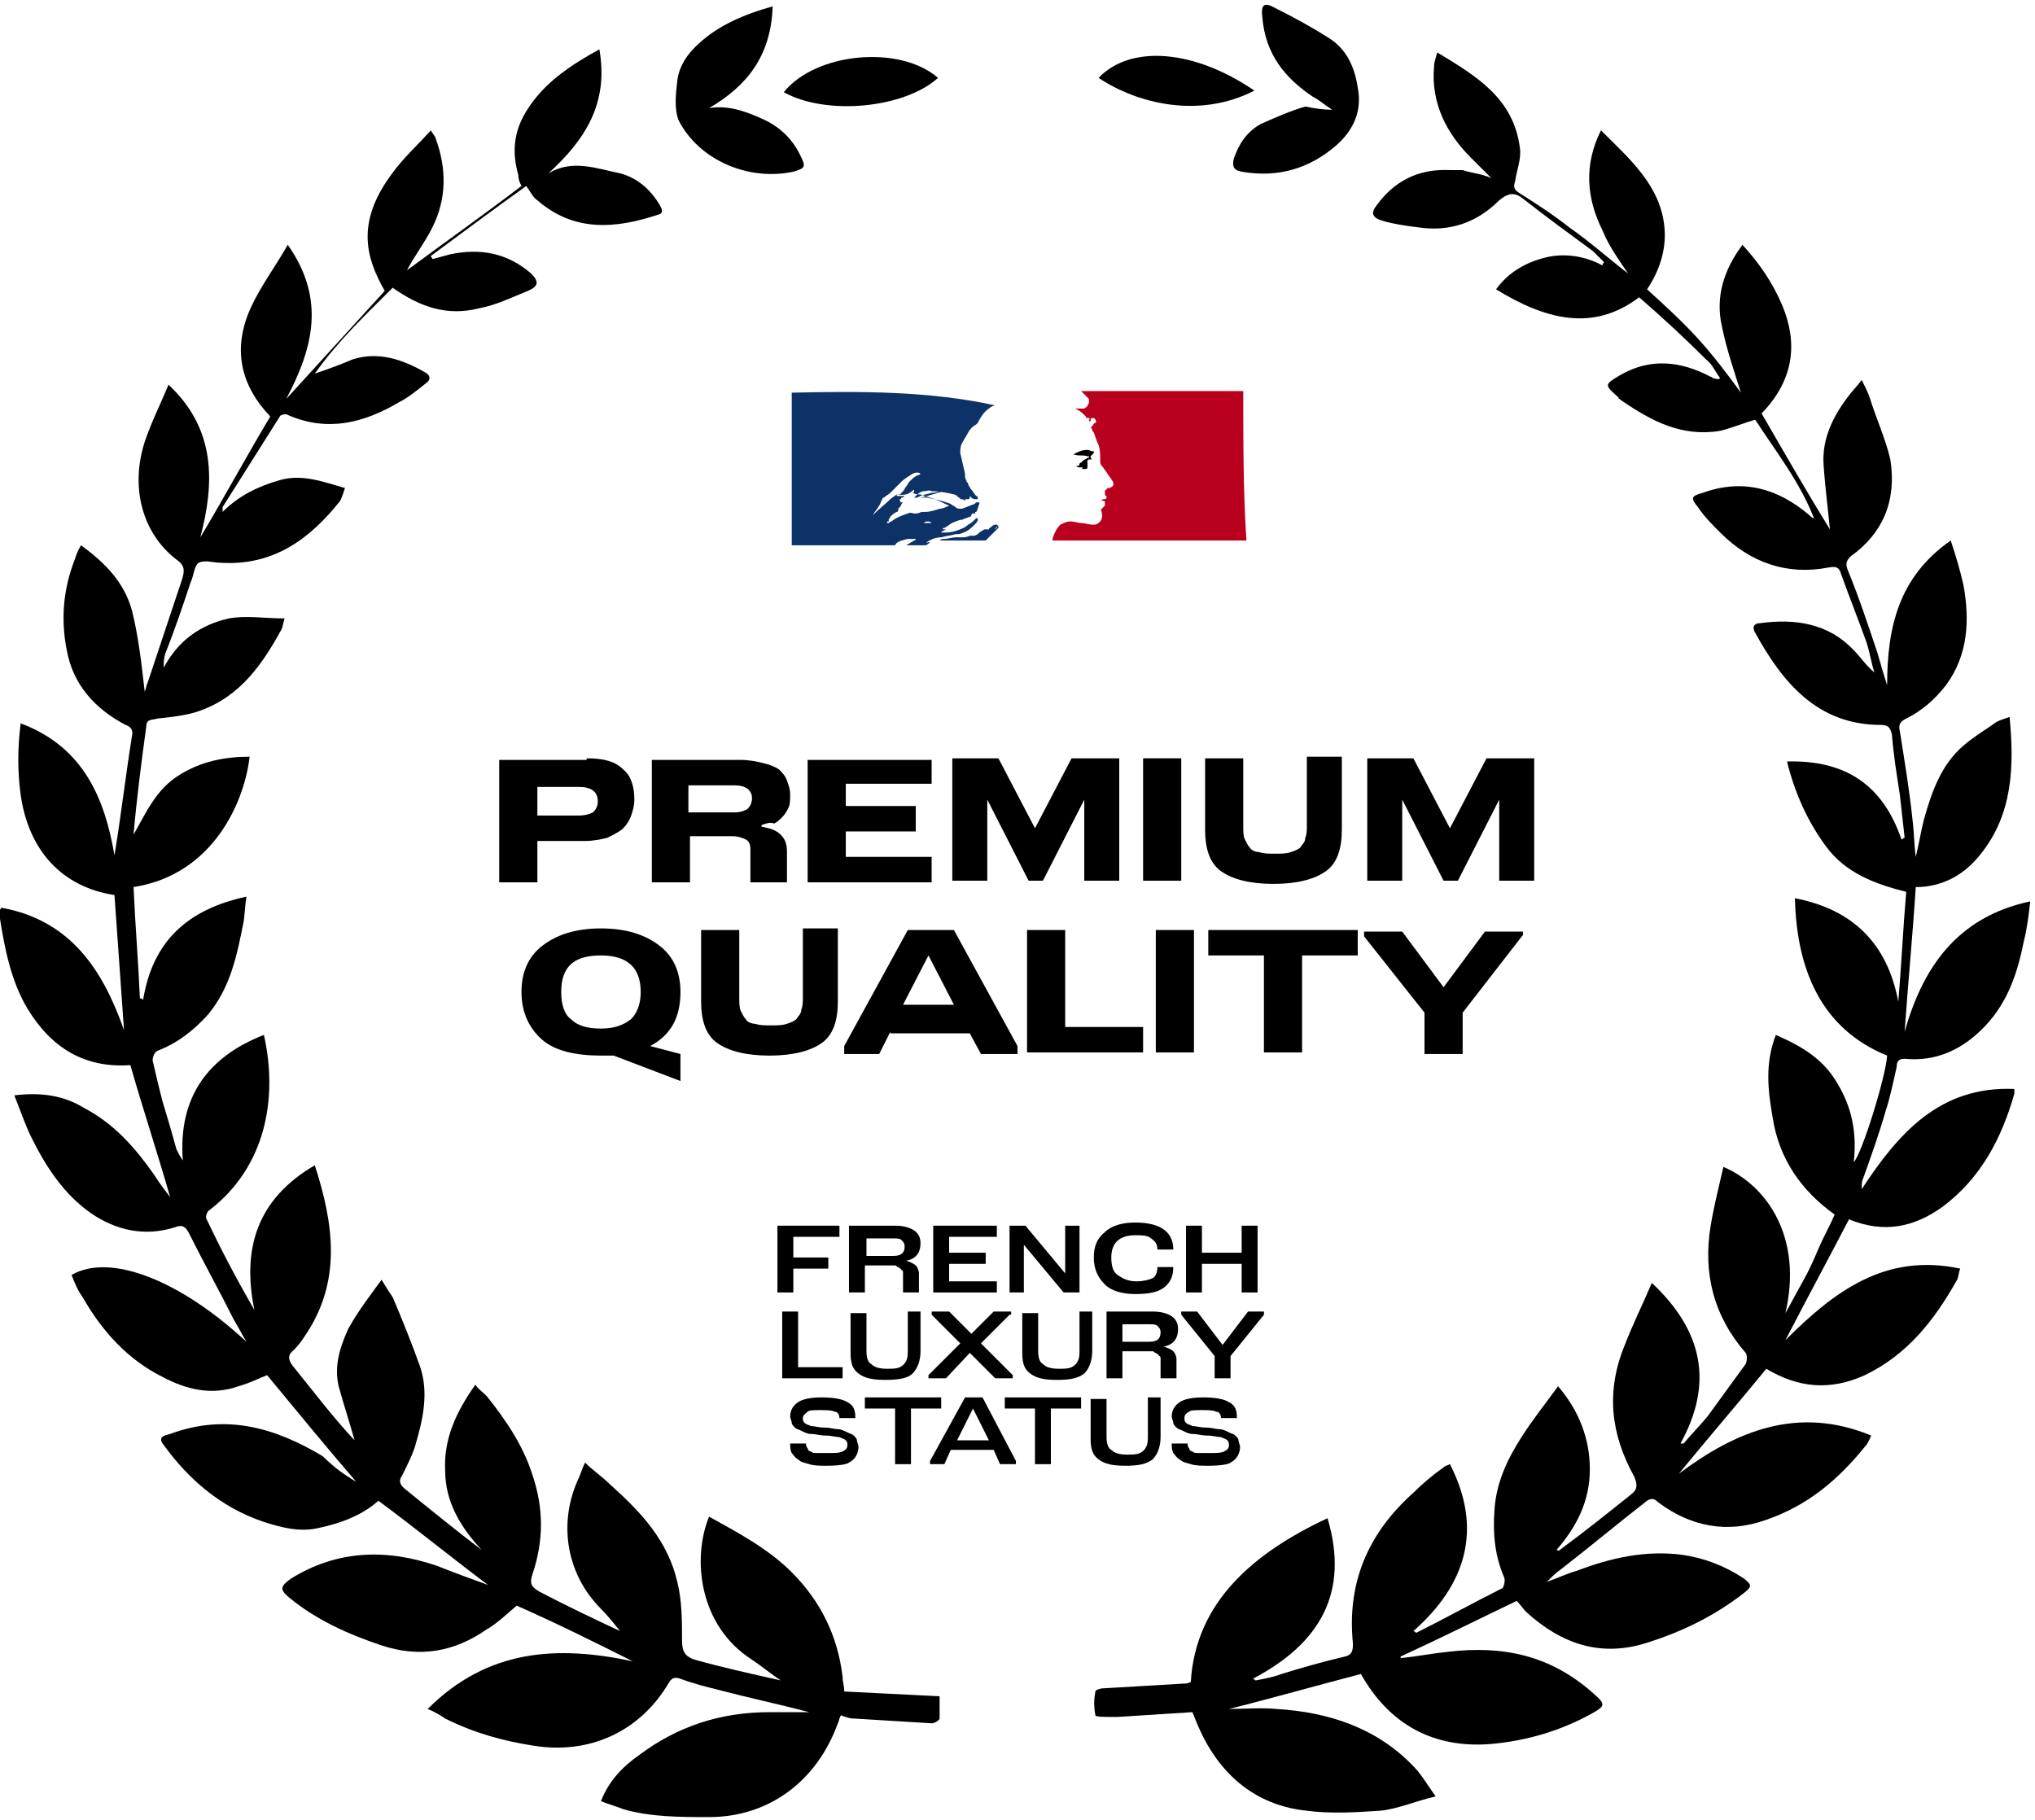 <svg xml:space="preserve" style="enable-background:new 0 0 128 114.5;" viewBox="0 0 128 114.5" y="0px" x="0px" xmlns:xlink="http://www.w3.org/1999/xlink" xmlns="http://www.w3.org/2000/svg" id="Calque_1" version="1.1">
<style type="text/css">
	.st0{fill:#0D3268;}
	.st1{fill:#BA001F;}
	.st2{fill:#003188;}
</style>
<g>
	<g>
		<path d="M22.4,93.2c-1.9-2.2-3.7-4.4-5.6-6.7c-0.5,0.2-1.1,0.5-1.8,0.7c-1.7,0.6-3.3,0.2-4.8-0.6c-2.2-1.1-3.8-2.9-5-5
			c-0.3-0.4-0.5-0.9-0.7-1.4c2.4-1.4,6.8,0.3,11,4.2c-0.3-0.5-0.5-0.9-0.8-1.4c-0.9-1.8-1.9-3.6-2.8-5.4c-0.2-0.4-0.4-0.6-0.9-0.4
			c-1.9,0.6-3.7,0.2-5.3-0.9c-1.7-1.2-2.8-2.9-3.7-4.7c-0.4-0.8-0.7-1.7-1.1-2.7c1.7-0.2,3.1,0,4.4,0.8c1.9,1,3.2,2.5,4.4,4.2
			c0.3,0.5,0.7,1,1,1.4c-0.8-2.8-1.7-5.5-2.5-8.3c-2.9,0.2-5-1.1-6.5-3.6c-1-1.7-1.4-3.7-1.7-5.6c0-0.1,0-0.3,0-0.5
			c0-0.1,0-0.1,0.1-0.2c4.4,0.8,6.4,4,7.7,7.7c-0.2-2.8-0.4-5.7-0.6-8.5c-3.3-0.5-5.4-2.8-5.9-6.3c-0.2-1.5-0.2-2.9,0-4.5
			c4,1.5,5.3,4.8,5.9,8.3c0.4-2.4,0.7-5,1.1-7.5c0.1-0.4-0.1-0.6-0.4-0.7c-1.9-1-3.3-2.5-3.7-4.7C3.8,38.9,4,37,4.7,35.2
			c0.1-0.3,0.2-0.6,0.4-0.9c1.5,1.1,2.7,2.3,3.2,4.1c0.4,1.6,0.6,3.3,0.8,5.1c0.1-0.2,0.1-0.4,0.2-0.6c0.7-2.1,1.4-4.2,2.1-6.3
			c0.2-0.6,0.3-1-0.3-1.4c-2.2-1.7-2.9-4.6-2-7.4c0.4-1.2,1-2.4,1.5-3.6c3,2.8,2.9,6.2,2,9.6c1.5-2.5,2.9-5.1,4.4-7.6
			c-1.9-2-2.4-4.3-1.2-6.9c0.6-1.3,1.5-2.5,2.3-3.9c2.4,3.4,1.6,6.5-0.1,9.7c2.1-2.3,4.1-4.5,6.2-6.8C23,16.2,22.4,14,24.6,11
			c0.7-1,1.6-1.8,2.5-2.8c0.1,0.2,0.3,0.4,0.3,0.5c0.7,1.9,0.7,3.8-0.2,5.6c-0.5,1-1.2,1.9-1.6,2.7c2.3-1.7,4.7-3.4,7.2-5.3
			c-0.1-0.2-0.2-0.4-0.2-0.7c-0.4-1.4-0.3-2.7,0.5-4c1.1-1.8,2.8-2.9,4.6-3.9c0.6,3.4-0.9,5.7-3.2,7.8c1.5-0.9,3-0.3,4.5,0
			c1.1,0.3,1.9,1,2.5,2c0.1,0.2,0.3,0.5-0.1,0.6c-2.7,0.9-5.3,1.1-7.6-0.9c-0.3-0.2-0.4-0.5-0.7-0.9c-2.1,1.5-4.1,3-6,4.4
			c0,0.1,0.1,0.1,0.1,0.2c0.4-0.1,0.7-0.2,1.1-0.3c1.9-0.4,3.6-0.1,5.1,1.2c0.5,0.5,0.5,0.8-0.2,1.1c-1,0.4-2,0.9-3.1,1.1
			c-2,0.5-3.7-0.1-5.4-1.3c-1.7,1.7-3.4,3.3-4.9,5.4c0.9-0.3,1.7-0.6,2.4-0.9c1.6-0.5,3.1,0,4.5,0.8c0.4,0.2,0.4,0.5,0.1,0.7
			c-0.5,0.4-1.1,0.9-1.7,1.2c-2.2,1.3-4.5,1.9-7,0.8c-0.1-0.1-0.5,0-0.5,0.1c-1.2,1.9-2.4,3.8-3.6,5.7c0,0,0,0.1,0,0.3
			c1-1,2.2-1.6,3.6-2c1.4-0.4,2.7,0.1,4.1,0.5c-0.1,0.3-0.2,0.6-0.3,0.8c-1.9,2.4-4.2,4.1-7.5,3.9c-0.5,0-1-0.2-1.4,0
			c-0.3,0.2-0.3,0.8-0.5,1.2c-0.5,1.5-1,3-1.6,4.5c-0.1,0.3-0.1,0.5-0.1,0.9c0.9-1.7,2.3-2.7,4.1-3.1c1.1-0.2,2.2,0,3.5,0
			c-0.1,0.3-0.1,0.5-0.2,0.7c-1.2,2.2-2.6,4.2-5.1,5.1c-0.8,0.3-1.8,0.4-2.7,0.5c-0.3,0.1-0.7,0-0.7,0.5c-0.3,2.2-0.6,4.5-0.8,6.8
			c0.8-1.4,1.4-2.8,2.8-3.7c1.4-0.9,2.9-1.2,4.5-1.2c-0.3,2.7-2.2,7.4-7.3,8.2c0.1,2.3,0.3,4.7,0.4,7c0.1,0,0.1,0,0.2,0.1
			c0.6-3.7,2.8-5.7,6.5-6.5c-0.1,0.6-0.1,1.2-0.2,1.7c-0.4,2-0.8,4-2.2,5.7c-0.9,1-1.9,1.8-3.2,2.3c-0.2,0.1-0.3,0.4-0.3,0.6
			c0.2,0.9,0.4,1.7,0.6,2.5c0.3,1,0.6,2,0.9,3.1c0.1,0.2,0.2,0.4,0.4,0.7c-0.3-3.9,1.5-6.5,5.1-7.9c0.9,4,0.1,8.3-3.4,11
			c-0.2,0.1-0.3,0.5-0.2,0.6c0.9,1.9,1.9,3.8,3,5.7c-0.8-3.9,0.2-7,3.8-9.1c1.2,3.7,1.7,7.3-0.6,10.7c-0.2,0.3-0.4,0.6-0.7,0.9
			c-0.4,0.3-0.4,0.6-0.1,1c1.3,1.6,2.5,3.2,3.9,4.7c-0.3-1.1-0.7-2.3-1-3.4c-0.3-1.3,0.1-2.5,0.6-3.6c0.6-1.1,1.3-2,2.1-3.1
			c0.3,0.5,0.5,0.8,0.7,1.1c0.6,1.4,1.2,2.9,1.7,4.3c0.6,1.7,0.2,3.4-0.3,5.1c-0.2,0.6-0.5,1.2-0.8,1.8c-0.2,0.3-0.2,0.5,0.1,0.8
			c1.6,1.3,3.2,2.6,4.9,3.9C29,96.1,28,94.5,28,92.5c-0.1-2,0.7-3.7,1.9-5.4c0.2,0.3,0.5,0.5,0.7,0.7c1.2,1.5,2.3,3.1,2.9,5
			c0.7,2.1,0.7,4.1,0,6.2c-0.2,0.6-0.1,0.8,0.4,1.1c1.7,0.9,3.4,1.7,5.1,2.5c-0.4-0.5-0.8-1-1.2-1.4c-2.1-2.1-2.7-5.2-1.5-8
			c0.2-0.4,0.3-0.8,0.5-1.2c0.5,0.5,1.1,0.9,1.6,1.4c1.9,1.7,3.6,3.5,4.2,6.1c0.3,1.2,0.3,2.5,0.3,3.7c0,0.7,0.2,1,0.8,1.2
			c1.8,0.5,3.6,0.9,5.4,1.3c-0.6-0.4-1.2-0.9-1.8-1.3c-3.3-2.1-3.8-6.3-2.7-9c1.8,1,3.7,2,5.2,3.5c1.8,1.8,2.9,4,3.2,6.6
			c0,0.3,0.1,0.6,0.1,0.8c0,0,0,0,0,0.1c2,0.1,4,0.2,6,0.3c0,0.5,0,1,0,1.4c0,0.1-0.3,0.3-0.5,0.3c-1.6-0.1-3.3-0.2-4.9-0.3
			c-0.3,0-0.5-0.1-0.8-0.2c-0.1,0.1-0.1,0.3-0.2,0.5c-1.3,3.6-4.3,5.9-8.1,5.9c-1.8,0-3.7,0-5.4-0.5c-0.5-0.2-0.9-0.3-1.4-0.5
			c0.5-1.3,1.4-2.2,2.4-2.9c2.4-1.8,5.1-2.7,8.2-2.7c0.8,0,1.7,0,2.5,0c-1.9-0.5-3.8-0.9-5.7-1.4c-0.8-0.2-1.6-0.4-2.4-0.7
			c-0.3-0.1-0.5-0.1-0.7,0.2c-1.8,3.1-5,4.6-8.6,4c-1.9-0.3-3.7-0.8-5.5-1.7c-0.3-0.2-0.6-0.4-1.1-0.6c3.8-3.8,8.2-4,12.9-3
			c-2.4-1.2-4.8-2.4-7.3-3.5c-0.6,0.5-1.2,1.1-1.9,1.5c-2,1.4-4.2,1.8-6.6,1c-2.1-0.7-4.1-1.6-5.8-3c-0.6-0.5-0.6-0.7,0.1-1.2
			c2.9-1.8,6-1.9,9.2-0.8c1,0.4,2.1,0.8,3.2,1.2c-2.4-1.8-4.6-3.6-6.9-5.3c-1,0.9-2.3,1.4-3.7,1.7c-1.2,0.3-2.4,0-3.6-0.4
			c-2.6-0.9-4.6-2.6-6.2-4.8c-0.4-0.5,0-0.6,0.4-0.7c3.5-1.3,6.6-0.4,9.6,1.4C21,92.3,21.7,92.8,22.4,93.2z"></path>
		<path d="M83.5,95.5c1.4,4.7-0.5,7.9-4.7,10.1c0.1,0,0.1,0.1,0.2,0.1c0.5-0.1,1.1-0.2,1.6-0.4c1.3-0.4,2.7-0.8,4-1.1
			c0.4-0.1,0.5-0.3,0.5-0.8c-0.4-3.9,1-7,3.8-9.5c0.6-0.6,1.2-1.1,1.9-1.6c0.1-0.1,0.2-0.1,0.4-0.2c2.1,4.1,1,7.6-2.3,10.5
			c0.1,0,0.1,0.1,0.2,0.1c1.8-0.9,3.6-1.9,5.4-2.8c0.1-0.1,0.2-0.5,0.1-0.7C94,97.8,93.9,96.4,94,95c0.1-1.7,0.8-3.2,1.7-4.6
			c0.7-1.1,1.5-2.1,2.3-3.2c1.3,1.5,2,3.3,2,5.2c0,2-0.8,3.6-2.1,5.1c0.1,0,0.2,0.1,0.2,0c1.5-1.1,3-2.3,4.5-3.5
			c0.4-0.3,0.4-0.6,0.2-1.1c-1.5-2.7-1.8-5.4-0.6-8.3c0.5-1.3,1.1-2.5,1.7-3.9c3.2,3,3.9,6.3,1.8,10.1c0.1,0,0.1,0,0.2,0
			c0.5-0.6,1-1.1,1.5-1.7c0.8-1.1,1.6-2.2,2.4-3.3c0.1-0.2,0.1-0.6,0-0.7c-2-2.3-2.7-5-2.2-8c0.2-1.2,0.5-2.4,0.8-3.7
			c2.8,1.2,5,4.5,3.9,9.2c0.4-0.7,0.7-1.3,1.1-2c0.4-0.7,0.7-1.4,1-2.1c0.3-0.7,0.7-1.4,1-2.1c-2.1-1.5-3.5-3.5-3.9-6.1
			c-0.3-1.7-0.5-3.4,0.2-5.2c1.6,0.7,3,1.5,3.9,3.1c0.9,1.5,1.2,3.1,1,4.9c0.5-0.5,2-5.3,2.1-6.7c-4.2-1.7-5.7-5.5-5.8-9.9
			c3.6,0.7,5.8,2.8,6.5,6.5c0.2-2.3,0.3-4.6,0.5-6.9c-2-0.5-3.8-1.2-5-2.8c-1.2-1.6-2-3.4-2.5-5.4c3.6-0.1,6,1.4,7.2,4.9
			c0.1,0,0.1-0.1,0.2-0.1c-0.1-0.9-0.2-1.8-0.3-2.7c-0.2-1.3-0.4-2.5-0.5-3.8c-0.1-0.4-0.2-0.6-0.7-0.6c-4,0-6.2-2.7-7.9-5.8
			c-0.2-0.3-0.1-0.6,0.3-0.6c2.2-0.3,4.3,0,5.9,1.7c0.4,0.4,0.8,1,1.3,1.4c-0.2-0.6-0.3-1.3-0.5-1.9c-0.5-1.4-1.1-2.9-1.6-4.3
			c-0.1-0.4-0.3-0.5-0.8-0.4c-2.6,0.5-4.9-0.3-6.8-2.2c-0.5-0.5-1-1-1.4-1.6c-0.5-0.6-0.4-0.7,0.3-0.9c2.5-0.9,4.7-0.3,6.7,1.4
			c0.1,0.1,0.2,0.2,0.3,0.2c-0.9-2.3-2.4-4.2-3.7-6.2c-0.7,0.2-1.4,0.5-2.2,0.7c-2.4,0.4-4.3-0.6-6.2-1.9c-0.1-0.1-0.2-0.1-0.2-0.2
			c-0.9-0.8-0.9-0.8,0.1-1.4c1.9-1.1,3.8-0.9,5.7,0.1c0.1,0,0.1,0.1,0.2,0.1c0.1,0,0.2,0.1,0.4,0c-0.3-0.4-0.5-0.9-0.9-1.2
			c-1.3-1.3-2.7-2.6-4.2-3.9c-2.9,2.2-5.9,1.4-9-0.5c0.8-1.1,1.9-1.7,3.1-2c1.2-0.3,2.5-0.1,3.6,0.5c0-0.1,0-0.1,0.1-0.2
			c-0.2-0.2-0.5-0.5-0.7-0.7c-1.5-1.1-3-2.2-4.4-3.3c-0.5-0.4-0.9-0.4-1.5,0.1c-1.4,1.4-3.1,2-5.1,1.7c-0.8-0.1-1.5-0.2-2.2-0.4
			c-0.7-0.2-0.8-0.5-0.4-1c1.1-1.5,2.6-2.3,4.6-2.2c0.3,0,0.6,0,0.8,0c0-0.1,0,0.1,0,0c0.6,0.2,1.1,0.2,1.8,0.5
			c-0.5-0.5-0.9-0.9-1.3-1.3C91,8.4,90,6.5,90.2,4.2c0-0.3,0.1-0.5,0.2-0.9c2.5,1.5,4.8,2.9,5.2,6c0.1,0.7-0.2,1.4-0.3,2.1
			c-0.1,0.3-0.1,0.5,0.2,0.7c1.1,0.7,2.2,1.4,3.2,2.2c1.3,0.9,2.4,1.9,3.7,2.9c-0.6-0.9-1.2-1.7-1.6-2.7c-1-2-1.2-4.1-0.1-6.3
			c1.8,1.8,3.8,3.5,4,6.2c0.1,1.3-0.3,2.6-1.1,3.8c1.1,1,2.2,2,3.2,3.1c1,1.1,1.9,2.3,2.7,3.4c-0.4-1.3-0.9-2.7-1.2-4.2
			c-0.4-1.8,0.1-3.5,1.3-5.1c1.1,1.2,1.9,2.4,2.5,3.8c1,2.4,0.7,4.6-1.1,6.6c-0.1,0.1-0.1,0.1-0.2,0.2c0,0,0,0.1,0,0
			c1.5,2.6,3,5.2,4.3,7.3c-0.1-1.1-0.3-2.6-0.4-4.1c-0.1-1.6,0.6-3,1.5-4.2c0.3-0.4,0.6-0.7,0.9-1.1c0.2,0.4,0.4,0.8,0.5,1.1
			c0.4,1.3,1,2.6,1.3,3.9c0.4,2.5-0.4,4.6-2.5,6.1c-0.3,0.3-0.3,0.5-0.2,0.8c0.7,1.7,1.3,3.5,1.9,5.3c0.2,0.7,0.4,1.4,0.6,2
			c0-3.6,0.7-6.8,4-9.1c0.3,0.9,0.6,1.9,0.8,2.8c0.4,2.2,0.3,4.4-1.1,6.3c-0.7,0.9-1.5,1.6-2.5,2.1c-0.4,0.2-0.5,0.4-0.4,0.8
			c0.3,1.9,0.6,3.7,0.8,5.6c0.1,0.8,0.1,1.6,0.2,2.3c0.2-0.8,0.3-1.5,0.5-2.3c0.5-1.8,1.1-3.5,2.5-4.7c0.7-0.6,1.4-1,2.1-1.5
			c0.2-0.1,0.5-0.2,0.8-0.3c0.3,3.1,0.2,6.1-1.8,8.6c-1,1.3-2.4,2.1-4.1,2.1c-0.2,3.1-0.5,6.2-0.7,9.1c1.1-3.9,3.2-7.2,7.9-8.2
			c-0.1,0.9-0.2,1.7-0.4,2.5c-0.4,2-1,3.8-2.4,5.3c-1.4,1.5-3.1,2.3-5.1,2.1c-0.4,0-0.5,0.2-0.5,0.5c-0.2,0.9-0.4,1.9-0.7,2.8
			c-0.4,1.4-0.9,2.8-1.4,4.2c-0.1,0.2-0.1,0.4-0.1,0.7c2.3-3.5,4.9-6.5,9.6-6.3c0,0.2,0,0.2,0,0.3c-0.8,2.8-2.1,5.3-4.5,7.1
			c-1.8,1.3-3.7,1.7-5.9,0.8c-1.3,2.5-2.6,4.9-4,7.6c3.1-3.1,6.3-5.5,11-4.5c-0.1,0.2-0.1,0.5-0.2,0.7c-1.4,2.5-3.1,4.7-5.8,6
			c-2.2,1-4.2,0.8-6.2-0.4c-1.8,2.2-3.7,4.4-5.5,6.6c3.6-2.7,7.5-4.3,12.1-2.4c-0.1,0.2-0.2,0.5-0.4,0.7c-1.7,2.1-3.6,3.7-6.2,4.6
			c-2.5,0.9-4.8,0.4-6.8-1.1c-0.2-0.2-0.4-0.3-0.7-0.1c-1.8,1.4-3.6,2.9-5.4,4.3c-0.3,0.2-0.6,0.5-0.9,0.8c0.6-0.2,1.2-0.5,1.9-0.7
			c2.1-0.8,4.3-1.3,6.6-1c1.4,0.2,2.7,0.7,3.9,1.5c0.5,0.4,0.5,0.5,0,0.9c-1.8,1.4-3.8,2.4-6,3.1c-3,1-5.5,0.1-7.7-1.9
			c-0.2-0.2-0.4-0.5-0.6-0.7c-2.5,1.2-4.9,2.4-7.3,3.5c0,0,0,0.1,0,0.1c1-0.1,2-0.3,3-0.4c3.4-0.4,6.4,0.2,9.1,2.6
			c0.8,0.7,0.8,0.8-0.1,1.3c-2,1.1-4.1,1.7-6.3,1.9c-3.6,0.3-6.4-1.2-8.2-4.4c-2.7,0.7-5.5,1.5-8.3,2.2c1,0,2-0.1,3,0
			c3.3,0.2,6.3,1.2,8.6,3.6c0.5,0.5,0.9,1.2,1.4,1.9c-1.3,0.3-2.4,0.8-3.5,0.9c-1.5,0.1-3.1,0.2-4.6,0c-2.9-0.3-5.1-1.9-6.5-4.6
			c-0.3-0.6-0.5-1.1-0.7-1.6c-1.6,0.1-3.1,0.2-4.7,0.3c-0.1,0-0.3,0-0.4,0c-0.4,0-1,0-1-0.1c-0.1-0.5-0.1-1,0-1.5
			c0-0.1,0.3-0.2,0.5-0.2c1.7-0.1,3.4-0.2,5.1-0.3c0.1,0,0.2,0,0.4-0.1C75.2,100.8,78.8,97.7,83.5,95.5z"></path>
		<path d="M48.6,0.4c-0.1,3.1-1.6,5-4,6.4c1.2-0.2,2.3,0.2,3.4,0.7c1.1,0.5,1.9,1.3,2.4,2.4c0.3,0.6,0.2,0.7-0.5,0.9
			c-2.8,0.6-5.9-0.7-7.2-3.2c-0.3-0.7-0.2-1.7-0.1-2.5c0.1-0.9,0.6-1.7,1.4-2.4C45.2,1.6,46.8,0.9,48.6,0.4z"></path>
		<path d="M83.8,6.9c-0.5-0.3-0.8-0.6-1.2-0.8c-1.8-1.2-3-2.7-3.2-5c-0.1-0.8,0.1-1,0.8-0.6c1.2,0.6,2.3,1.2,3.4,1.9
			c1.1,0.7,1.6,1.8,1.8,3.1c0.3,1.5-0.3,2.7-1.3,3.6c-1.7,1.5-3.7,2.1-6,1.7c-0.5-0.1-0.6-0.3-0.5-0.8c0.3-0.9,0.8-1.7,1.7-2.2
			c0.9-0.4,1.8-0.8,2.8-1.1C82.6,6.8,83.1,6.9,83.8,6.9z"></path>
		<path d="M59,4.9c-2.1,1.9-7,2.4-9.7,0.9C51.3,3.3,56.6,2.8,59,4.9z"></path>
		<path d="M78.9,5.7c-3.5,1.8-7.4,0.8-9.8-0.8C71.1,2.8,75.1,3.1,78.9,5.7z"></path>
	</g>
</g>
<g>
	<path d="M49.8,24.7c0,3.2,0,6.4,0,9.6c0,0,0,0,0.1,0c2.1,0,4.3,0,6.4,0c0,0,0,0,0,0c0,0,0,0,0,0
		c0.1-0.2,0.2-0.2,0.4-0.3c0.1,0,0.3-0.1,0.4-0.1c0.1,0,0.1,0,0.2,0c0.1,0,0.2,0,0.2,0c0,0,0.1,0,0.1,0c0,0,0,0.1-0.1,0.1
		c-0.2,0.1-0.3,0.2-0.5,0.3c0,0,0,0,0,0c0.1,0,0.1,0,0.2,0c0.3,0,0.5,0,0.8,0c0.1,0,0.2,0,0.2,0c0.1,0,0.2-0.1,0.3-0.2c0,0,0,0,0,0
		c-0.2,0-0.3,0.1-0.4,0.2c0,0,0.1-0.1,0.1-0.1c0,0,0.1,0,0.1-0.1c0.3-0.2,0.6-0.3,0.9-0.3c0.3-0.1,0.6-0.1,0.9-0.2
		c0.2,0,0.3,0,0.5-0.1c0.3-0.1,0.5-0.3,0.7-0.5c0.1-0.1,0.2-0.2,0.2-0.3c0,0,0-0.1,0-0.1c0,0,0,0-0.1,0c-0.2,0.2-0.3,0.3-0.5,0.4
		c-0.2,0.2-0.5,0.3-0.8,0.4c-0.3,0.1-0.6,0.1-0.9,0.1c0,0,0,0,0,0c0-0.1,0.2-0.1,0.3-0.2c0,0,0,0,0,0c0,0,0,0,0,0
		c-0.1,0-0.1,0-0.2,0c0,0-0.1,0,0,0c0,0,0-0.1,0.1-0.1c0.1,0,0.1-0.1,0.2-0.1c0.2-0.2,0.5-0.3,0.8-0.4c0,0,0,0,0.1,0
		c0,0-0.1,0-0.1,0c0,0,0,0,0,0c0,0,0,0,0,0c0,0,0,0,0.1,0c0.2-0.1,0.3-0.1,0.5-0.2c0,0,0,0,0.1,0c-0.1,0-0.1,0-0.1,0c0,0,0,0,0,0
		c0,0,0,0,0,0c0,0,0.1,0,0.1-0.1c0,0,0-0.1,0.1-0.1c0,0,0,0,0,0c0,0,0,0,0,0c0,0,0,0,0,0c0,0,0.1,0,0.1,0c0,0,0,0,0.1,0c0,0,0,0,0,0
		c0,0,0,0,0,0c-0.1,0-0.1-0.1,0-0.1c0.1-0.1,0.1-0.3,0.2-0.5c0,0,0,0,0-0.1c0,0,0,0-0.1,0c0,0,0,0-0.1,0c0,0-0.1,0.1-0.1,0.1
		c-0.3,0.1-0.5,0.2-0.8,0.3c-0.2,0-0.3,0-0.4-0.1c-0.1-0.1-0.2-0.1-0.3-0.2c-0.5-0.2-1-0.3-1.5-0.4c-0.1,0-0.3,0-0.4,0
		c0.5-0.1,1-0.3,1.5-0.4c0,0,0,0,0,0c-0.3,0-0.6,0.1-0.8,0.1c-0.3,0.1-0.6,0.1-0.9,0.3c0,0,0,0-0.1,0c0,0,0,0-0.1,0c0,0,0,0,0,0
		c0,0,0,0,0,0c0.1-0.1,0.2-0.2,0.2-0.2c0.1-0.1,0.3-0.2,0.4-0.2c0.2,0,0.3-0.1,0.5,0c0.5,0,1,0.1,1.4,0.2c0.1,0,0.2,0.1,0.3,0.2
		c0,0,0.1,0,0.1,0.1c0.1,0,0.2,0,0.3,0.1c0,0,0.1,0,0,0c0-0.1,0-0.1,0.1-0.1c0,0,0.1,0,0.1,0c0,0,0.1,0,0.1-0.1c0,0,0-0.1,0-0.1
		c-0.1-0.1-0.1-0.1-0.2-0.2c0,0,0-0.1-0.1-0.1c0.1,0,0.1,0.1,0.1,0.1c0.1,0.1,0.2,0.2,0.3,0.3c0.1,0.1,0.2,0.1,0.3,0.1
		c0.1,0,0.1,0,0.1-0.1c0,0,0-0.1-0.1-0.1c-0.1-0.1-0.2-0.3-0.3-0.4c-0.1-0.1-0.1-0.2-0.2-0.3c0,0,0,0,0,0c0-0.1,0-0.1-0.1-0.2
		c0-0.1-0.1-0.2-0.1-0.3c0-0.1,0-0.1,0-0.2c-0.1-0.4-0.2-0.9-0.3-1.3c0-0.2,0-0.4,0.1-0.6c0.1-0.2,0.3-0.5,0.4-0.7
		c0.1-0.2,0.3-0.4,0.5-0.5c0,0,0.1-0.1,0.1-0.1c0.2-0.4,0.4-0.7,0.7-0.9c0.1-0.1,0.3-0.2,0.4-0.2C58.5,24.6,54.2,24.6,49.8,24.7
		C49.8,24.6,49.8,24.6,49.8,24.7z M58.5,32.9c-0.1,0-0.2,0-0.3,0c0,0,0,0-0.1,0c0,0,0,0,0,0c0.1-0.1,0.2-0.1,0.3-0.1c0,0,0,0,0,0
		c0,0,0.1,0,0.2,0.1C58.6,32.9,58.5,32.9,58.5,32.9z M57.5,30.8C57.5,30.8,57.5,30.8,57.5,30.8C57.5,30.9,57.5,30.9,57.5,30.8
		c0,0.1,0,0.2-0.1,0.2c0.2,0.1,0.3,0.1,0.5,0.1c0,0,0,0-0.1,0c0,0,0.1,0,0.1,0c0,0,0.1,0,0.1,0c0,0,0.1,0,0,0c0,0,0,0-0.1,0
		c0,0,0,0,0,0c0.3,0.1,0.6,0.2,0.9,0.3c0.3,0.1,0.6,0.3,0.9,0.4c0,0,0,0,0,0c-0.2,0.1-0.4,0.2-0.6,0.2c-0.3,0.1-0.6,0.2-0.9,0.2
		c0,0-0.1,0-0.1,0c0,0-0.1,0-0.1,0c0,0,0,0,0,0c-0.1,0-0.2,0.1-0.4,0.1c0,0,0,0,0,0c0,0-0.1,0-0.1,0c0,0,0,0,0,0
		c-0.1,0-0.2-0.1-0.4,0c-0.3,0.1-0.6,0.2-0.9,0.4c-0.1,0.1-0.2,0.1-0.3,0.2c0,0-0.1,0-0.1,0c0,0,0,0,0-0.1c0,0,0,0,0.1,0
		c0,0,0,0,0-0.1c0-0.1,0.1-0.1,0.1-0.2c0.1-0.1,0.2-0.2,0.4-0.3c0.1,0,0.1-0.1,0.1-0.2c0.1-0.1,0.2-0.2,0.2-0.3c0,0,0.1-0.1,0.1-0.1
		c0,0,0,0,0,0c0,0-0.1,0-0.1,0c0,0-0.1,0-0.1,0c0,0,0,0,0,0c0,0,0,0,0,0c0,0,0,0,0,0c0,0,0.1,0,0-0.1c0,0,0,0,0-0.1
		c0,0,0.1,0,0.1-0.1c0.1,0,0.1,0,0.2-0.1c0,0,0,0-0.1,0c-0.1,0-0.2,0-0.3,0c-0.1,0-0.1,0-0.1-0.1C57.1,31.2,57.2,31,57.5,30.8z
		 M54.9,32.4c0.1-0.2,0.3-0.4,0.4-0.6c0.1-0.1,0.1-0.3,0.2-0.4c0-0.1,0.1-0.1,0.1-0.1c0.1-0.1,0.3-0.2,0.4-0.3
		c0.2-0.2,0.5-0.5,0.7-0.7c0.2-0.2,0.4-0.3,0.7-0.5c0.2-0.1,0.4-0.1,0.5,0c0,0,0,0,0,0c-0.1,0.1-0.2,0.1-0.2,0.1c0,0,0,0,0,0
		c0-0.1,0,0,0,0c-0.2,0.1-0.3,0.2-0.5,0.4c-0.1,0.1-0.1,0.2-0.2,0.3c-0.1,0.1-0.1,0.2-0.2,0.3c-0.1,0.1-0.1,0.1-0.2,0.2
		c0,0-0.1,0-0.1,0c0,0,0,0-0.1,0c-0.1,0.1-0.3,0.2-0.4,0.3C55.7,31.7,55.3,32,54.9,32.4C55,32.4,54.9,32.4,54.9,32.4
		C54.9,32.4,54.9,32.4,54.9,32.4z" class="st0"></path>
	<path d="M78.2,24.6c-3.4,0-6.8,0-10.2,0c0,0,0,0,0,0c0.1,0.1,0.3,0.3,0.4,0.4c0.1,0.1,0.1,0.1,0.1,0.2
		c0,0.1,0,0.2-0.1,0.3c0,0.1-0.1,0.1-0.2,0.2c-0.1,0-0.1,0-0.2,0c-0.1,0-0.3,0-0.4,0c0,0,0,0,0,0c0.3,0.1,0.5,0.3,0.7,0.5
		c0,0.1,0.1,0.1,0.2,0.1c0,0,0.1,0,0,0.1c0,0,0,0,0,0c0,0,0,0.1,0,0.1c0,0,0.1,0,0.1,0c0,0,0,0,0-0.1c0,0,0-0.1,0.1-0.1
		c0,0,0.1,0,0.1,0c0.1,0,0.2,0.3,0.1,0.3c-0.1,0-0.1,0.1-0.2,0.2c-0.1,0.1-0.1,0.1,0,0.2c0,0.1,0,0.1,0.1,0.2
		c0.1,0.3,0.2,0.6,0.3,0.8c0.1,0.3,0.1,0.6,0.1,0.9c0,0.2,0,0.3,0.1,0.4c0.1,0.1,0.2,0.3,0.3,0.4c0.1,0.2,0.3,0.4,0.4,0.6
		c0.1,0.2,0,0.3-0.2,0.4c-0.1,0-0.2,0-0.2,0.1c-0.1,0-0.1,0.1-0.1,0.1c0,0.1,0,0.1,0,0.2c0,0,0,0.1,0.1,0.1c0,0.1,0,0.1,0,0.1
		c0,0.1-0.1,0.1-0.2,0.1c0,0-0.1,0-0.1,0.1c0,0,0,0,0.1,0c0.1,0,0.1,0.1,0.1,0.1c0,0,0,0.1,0,0.1c0,0,0,0.1,0,0.1
		c-0.1,0.1-0.1,0.1-0.2,0.2c0,0-0.1,0.1,0,0.2c0,0,0,0.1,0,0.1c0.1,0.3-0.1,0.6-0.4,0.7c-0.1,0-0.1,0-0.2,0c-0.2,0-0.5-0.1-0.7-0.1
		c-0.2,0-0.4-0.1-0.7-0.1c-0.2,0-0.4,0.1-0.6,0.2c-0.3,0.3-0.4,0.6-0.5,0.9c0,0.1,0,0.1,0.1,0.1c4,0,8,0,12,0c0,0,0.1,0,0.1,0
		C78.2,31,78.2,27.8,78.2,24.6C78.2,24.6,78.2,24.6,78.2,24.6z" class="st1"></path>
	<path d="M62.8,33.1c0,0-0.1,0-0.1,0.1c0,0-0.1,0.1-0.1,0.1C62.6,33.2,62.7,33.1,62.8,33.1
		C62.8,33.1,62.7,33.1,62.8,33.1C62.7,33,62.7,33,62.7,33c-0.1,0-0.2,0-0.3,0.1c-0.1,0.1-0.2,0.1-0.2,0.2c0,0-0.1,0-0.1,0
		c-0.1,0-0.1,0-0.2,0c-0.1,0.1-0.2,0.1-0.3,0.2c-0.1,0.1-0.2,0.2-0.4,0.2c0,0-0.1,0-0.1,0c-0.1,0-0.1,0-0.1,0
		c-0.2,0.1-0.4,0.1-0.5,0.1c-0.1,0-0.3,0-0.4,0c-0.2,0-0.5,0.1-0.7,0.1c-0.1,0-0.2,0-0.3,0.1c0,0,0,0,0,0c0.9,0,1.9,0,2.8,0
		c0,0,0.1,0,0.1,0c0.3-0.3,0.6-0.6,0.9-0.9C62.8,33.2,62.8,33.2,62.8,33.1C62.8,33.2,62.8,33.1,62.8,33.1
		C62.8,33.1,62.8,33.1,62.8,33.1z" class="st0"></path>
	<path d="M68.4,28.7c0,0,0.1,0,0.1,0c0,0.1,0,0.1-0.1,0.1c-0.1,0.1-0.2,0.1-0.3,0.2c0,0-0.1,0.1-0.1,0.1c0,0-0.1,0-0.1,0.1
		c0,0,0,0.1-0.1,0.1c0,0-0.1,0-0.1,0c0,0,0,0,0,0c0,0,0,0,0,0c0.1,0.1,0.1,0.1,0.2,0.1c0,0,0.1,0,0.1,0c0,0,0,0,0.1,0c0,0,0,0,0,0
		c0,0,0,0.1-0.1,0.1c0,0-0.1,0-0.1,0c0,0-0.1,0-0.1,0c0.1,0,0.4,0,0.5,0c0,0,0.1,0,0.1-0.1c0-0.1,0-0.2,0-0.3c0,0,0-0.1,0-0.1
		c0-0.1,0.1-0.1,0.2-0.1c0.1,0,0.1,0,0-0.1c0,0,0-0.1,0-0.1c0.1-0.1,0.1-0.1,0.2-0.2c0,0,0-0.1,0-0.1c-0.1,0-0.3-0.1-0.4-0.1
		c-0.3,0-0.6,0.1-0.9,0.3c0,0,0,0,0,0c0,0,0.1,0,0.1,0C67.9,28.7,68.1,28.6,68.4,28.7z"></path>
	<path d="M59.4,30.4C59.4,30.3,59.4,30.3,59.4,30.4C59.4,30.4,59.4,30.4,59.4,30.4z" class="st2"></path>
	<path d="M58,31.3C58,31.3,58,31.3,58,31.3C58,31.3,58,31.3,58,31.3C58,31.3,58,31.3,58,31.3C58,31.3,58,31.3,58,31.3z
		 M58,31.3C58,31.3,58,31.3,58,31.3C58,31.3,58,31.3,58,31.3C58,31.3,58,31.3,58,31.3C58,31.3,58,31.3,58,31.3z" class="st2"></path>
</g>
<g>
	<path d="M36.9,47.7c1.1,0,1.8,0.2,2.3,0.7c0.5,0.4,0.7,1.1,0.7,1.9c0,0.4-0.1,0.7-0.2,1c-0.1,0.3-0.3,0.6-0.5,0.8
		c-0.2,0.2-0.6,0.4-1,0.6c-0.4,0.1-0.9,0.2-1.4,0.2h-3v2.6h-2.4v-7.7H36.9z M33.8,51.3h2.6c0.4,0,0.7-0.1,0.9-0.2
		c0.2-0.2,0.3-0.4,0.3-0.7c0-0.6-0.4-0.9-1.2-0.9h-2.6V51.3z"></path>
	<path d="M47.9,51.9V52c0.5,0.1,0.9,0.2,1.2,0.5c0.3,0.3,0.4,0.6,0.4,1.1v1.9h-2.3v-2.1c0-0.3-0.1-0.5-0.3-0.6
		c-0.2-0.1-0.5-0.2-0.8-0.2h-2.7v2.9h-2.4v-7.7h5.6c0.5,0,1,0.1,1.4,0.2c0.4,0.1,0.7,0.2,1,0.4c0.2,0.2,0.4,0.4,0.5,0.7
		c0.1,0.3,0.2,0.5,0.2,0.9c0,0.3,0,0.6-0.1,0.8c-0.1,0.2-0.2,0.4-0.4,0.6c-0.2,0.2-0.3,0.3-0.5,0.4C48.4,51.7,48.2,51.8,47.9,51.9z
		 M43.3,51.1h2.9c0.4,0,0.6-0.1,0.8-0.2c0.2-0.2,0.3-0.4,0.3-0.7c0-0.5-0.4-0.8-1.1-0.8h-2.9V51.1z"></path>
	<path d="M58.6,47.7v1.6h-5.4v1.4h4.4v1.6h-4.4v1.6h5.4v1.6h-7.8v-7.7H58.6z"></path>
	<path d="M70.4,47.7v7.7h-2.2v-5.1l-2.6,5.1h-0.9l-2.6-5.1v5.1h-2.2v-7.7h2.9l2.3,4.4l2.3-4.4H70.4z"></path>
	<path d="M74.3,47.7v7.7h-2.4v-7.7H74.3z"></path>
	<path d="M84.4,47.7v4.5c0,1.2-0.3,2.1-1,2.6c-0.7,0.5-1.8,0.8-3.3,0.8c-1.5,0-2.6-0.3-3.3-0.8s-1-1.4-1-2.6v-4.5h2.4v4.3
		c0,0.3,0,0.6,0.1,0.8c0.1,0.2,0.2,0.4,0.3,0.5c0.1,0.2,0.4,0.3,0.6,0.3c0.3,0.1,0.6,0.1,1,0.1c0.4,0,0.7,0,1-0.1
		c0.3-0.1,0.5-0.2,0.6-0.3c0.1-0.2,0.3-0.3,0.3-0.6c0.1-0.2,0.1-0.5,0.1-0.8v-4.3H84.4z"></path>
	<path d="M96.5,47.7v7.7h-2.2v-5.1l-2.6,5.1h-0.9l-2.6-5.1v5.1h-2.2v-7.7h2.9l2.3,4.4l2.3-4.4H96.5z"></path>
	<path d="M40.9,65.8l1.9,0.5V68l-4.2-1.6c-0.3,0-0.5,0-0.8,0c-1.6,0-2.9-0.3-3.7-1c-0.8-0.7-1.3-1.7-1.3-3c0-1.2,0.4-2.2,1.3-2.9
		c0.9-0.7,2.1-1.1,3.7-1.1h0c1.6,0,2.8,0.4,3.7,1.1c0.9,0.7,1.3,1.7,1.3,2.9C42.8,64,42.2,65.1,40.9,65.8z M35.3,62.4
		c0,0.8,0.2,1.4,0.6,1.7c0.4,0.4,1,0.6,1.9,0.6c0.8,0,1.4-0.2,1.9-0.6c0.4-0.4,0.6-1,0.6-1.7c0-1.5-0.8-2.3-2.5-2.3
		C36.1,60.1,35.3,60.8,35.3,62.4z"></path>
	<path d="M52.7,58.5V63c0,1.2-0.3,2.1-1,2.6c-0.7,0.5-1.8,0.8-3.3,0.8c-1.5,0-2.6-0.3-3.3-0.8c-0.7-0.5-1-1.4-1-2.6v-4.5h2.4v4.3
		c0,0.3,0,0.6,0.1,0.8c0.1,0.2,0.2,0.4,0.3,0.5c0.1,0.2,0.4,0.3,0.6,0.3c0.3,0.1,0.6,0.1,1,0.1c0.4,0,0.7,0,1-0.1
		c0.3-0.1,0.5-0.2,0.6-0.3c0.1-0.2,0.3-0.3,0.3-0.6c0.1-0.2,0.1-0.5,0.1-0.8v-4.3H52.7z"></path>
	<path d="M60,58.5l4,7.3v0.5h-2.3l-0.7-1.3v0H56v-0.1l-0.7,1.4h-2.2v-0.5l4-7.3H60z M58.4,60.1l-1.6,3.1H60L58.4,60.1z"></path>
	<path d="M67,58.5v6.1h4.9v1.6h-7.3v-7.7H67z"></path>
	<path d="M75.1,58.5v7.7h-2.4v-7.7H75.1z"></path>
	<path d="M85.4,58.5v1.6h-3.5v6.1h-2.4v-6.1H76v-1.6H85.4z"></path>
	<path d="M95.8,58.5v0.3L92,63.7v2.6h-2.4v-2.6l-3.8-4.8v-0.3h2.4l2.6,3.5l2.6-3.5H95.8z"></path>
</g>
<g>
	<path d="M52.8,77.1v0.7h-2.9v1.3h2.2v0.7h-2.2v1.5h-1v-4.2H52.8z"></path>
	<path d="M57,79.3L57,79.3c0.3,0.1,0.5,0.2,0.6,0.3c0.1,0.1,0.2,0.3,0.2,0.5v1.2h-1v-1.2c0-0.1,0-0.2-0.1-0.2c0-0.1-0.1-0.1-0.2-0.2
		c-0.1,0-0.1-0.1-0.2-0.1c-0.1,0-0.2,0-0.2,0h-1.7v1.7h-1v-4.2h2.9c0.5,0,0.9,0.1,1.2,0.3c0.3,0.2,0.4,0.5,0.4,0.8
		C57.9,78.8,57.6,79.2,57,79.3z M54.5,79h1.7c0.5,0,0.7-0.2,0.7-0.6c0-0.2-0.1-0.3-0.2-0.4c-0.1-0.1-0.3-0.1-0.5-0.1h-1.7V79z"></path>
	<path d="M62.7,77.1v0.7h-3v1H62v0.7h-2.3v1.1h3v0.7h-4v-4.2H62.7z"></path>
	<path d="M67.9,77.1v4.2h-1l-2.5-3v3h-0.9v-4.2h1l2.5,3v-3H67.9z"></path>
	<path d="M72.8,79.7h1c0,0.6-0.2,1-0.6,1.3c-0.4,0.3-1,0.4-1.8,0.4c-0.8,0-1.5-0.2-1.9-0.6c-0.4-0.4-0.7-0.9-0.7-1.7
		c0-0.7,0.2-1.2,0.7-1.6c0.4-0.4,1.1-0.6,1.9-0.6c1.6,0,2.4,0.6,2.4,1.7h-1c0-0.3-0.1-0.5-0.4-0.7c-0.2-0.2-0.6-0.2-1-0.2
		c-1,0-1.5,0.5-1.5,1.4c0,0.5,0.1,0.9,0.4,1.1c0.3,0.2,0.6,0.4,1.2,0.4c0.4,0,0.8-0.1,1-0.2C72.7,80.3,72.8,80,72.8,79.7z"></path>
	<path d="M79.1,77.1v4.2h-1v-1.8h-2.5v1.8h-1v-4.2h1v1.7h2.5v-1.7H79.1z"></path>
	<path d="M50.2,82.5v3.5h2.8v0.7h-3.8v-4.2H50.2z"></path>
	<path d="M57.9,82.5V85c0,0.6-0.2,1.1-0.5,1.4s-0.9,0.4-1.7,0.4c-0.8,0-1.3-0.1-1.7-0.4s-0.5-0.7-0.5-1.3v-2.5h1V85
		c0,0.4,0.1,0.7,0.3,0.8c0.2,0.2,0.5,0.3,1,0.3c0.3,0,0.6,0,0.8-0.1c0.2-0.1,0.3-0.2,0.4-0.4c0.1-0.2,0.1-0.4,0.1-0.7v-2.4H57.9z"></path>
	<path d="M63.5,82.7l-1.8,1.8l2,2v0.2h-1.1L61,85.1l-1.5,1.6h-1.1v-0.2l2-2l-1.8-1.8v-0.2h1.1l1.4,1.4l1.4-1.4h1.1V82.7z"></path>
	<path d="M68.7,82.5V85c0,0.6-0.2,1.1-0.5,1.4c-0.4,0.3-0.9,0.4-1.7,0.4c-0.8,0-1.3-0.1-1.7-0.4c-0.4-0.3-0.5-0.7-0.5-1.3v-2.5h1V85
		c0,0.4,0.1,0.7,0.3,0.8c0.2,0.2,0.5,0.3,1,0.3c0.3,0,0.6,0,0.8-0.1c0.2-0.1,0.3-0.2,0.4-0.4c0.1-0.2,0.1-0.4,0.1-0.7v-2.4H68.7z"></path>
	<path d="M73.2,84.7L73.2,84.7c0.3,0.1,0.5,0.2,0.6,0.3c0.1,0.1,0.2,0.3,0.2,0.5v1.2h-1v-1.2c0-0.1,0-0.2-0.1-0.2
		c0-0.1-0.1-0.1-0.2-0.2c-0.1,0-0.1-0.1-0.2-0.1c-0.1,0-0.2,0-0.2,0h-1.7v1.7h-1v-4.2h2.9c0.5,0,0.9,0.1,1.2,0.3
		c0.3,0.2,0.4,0.5,0.4,0.8C74.1,84.2,73.8,84.6,73.2,84.7z M70.6,84.4h1.7c0.5,0,0.7-0.2,0.7-0.6c0-0.2-0.1-0.3-0.2-0.4
		c-0.1-0.1-0.3-0.1-0.5-0.1h-1.7V84.4z"></path>
	<path d="M79.5,82.5v0.2l-2.1,2.6v1.4h-1v-1.4l-2.1-2.6v-0.2h1l1.6,2.1l1.6-2.1H79.5z"></path>
	<path d="M52,92.2c-0.4,0-0.8,0-1.1-0.1c-0.3-0.1-0.5-0.1-0.7-0.3c-0.2-0.1-0.3-0.3-0.4-0.4c-0.1-0.2-0.1-0.4-0.1-0.6h1
		c0,0.1,0,0.2,0.1,0.3c0,0.1,0.1,0.2,0.2,0.2c0.1,0.1,0.2,0.1,0.4,0.1c0.2,0,0.4,0,0.6,0c0.5,0,0.8,0,1-0.1c0.2-0.1,0.3-0.2,0.3-0.4
		c0-0.1,0-0.2-0.1-0.3c-0.1-0.1-0.2-0.1-0.4-0.2c-0.2,0-0.5-0.1-0.9-0.1c-0.3,0-0.6-0.1-0.9-0.1c-0.2,0-0.4-0.1-0.6-0.2
		c-0.2-0.1-0.3-0.1-0.4-0.2c-0.1-0.1-0.2-0.2-0.2-0.3c0-0.1-0.1-0.3-0.1-0.4c0-0.4,0.2-0.7,0.5-0.9c0.3-0.2,0.8-0.3,1.5-0.3
		c0.7,0,1.3,0.1,1.6,0.3c0.4,0.2,0.5,0.5,0.5,1h-1c0-0.2-0.1-0.4-0.3-0.4c-0.2-0.1-0.5-0.1-0.9-0.1c-0.4,0-0.7,0-0.8,0.1
		s-0.3,0.2-0.3,0.4c0,0.1,0,0.2,0.1,0.3c0.1,0.1,0.2,0.1,0.4,0.2c0.2,0,0.5,0.1,0.9,0.1c0.3,0,0.6,0.1,0.8,0.1
		c0.2,0,0.4,0.1,0.6,0.2c0.2,0.1,0.3,0.1,0.4,0.2c0.1,0.1,0.2,0.2,0.2,0.3c0,0.1,0.1,0.3,0.1,0.4c0,0.4-0.2,0.8-0.6,1
		C53.3,92.1,52.8,92.2,52,92.2z"></path>
	<path d="M59.2,87.9v0.7h-1.9v3.5h-1v-3.5h-1.9v-0.7H59.2z"></path>
	<path d="M61.8,87.9l2.1,4v0.2h-1l-0.4-0.9h-2.7l-0.4,0.9h-0.9v-0.2l2.2-4H61.8z M61.2,88.6l-1,2h2L61.2,88.6z"></path>
	<path d="M68,87.9v0.7h-1.9v3.5h-1v-3.5h-1.9v-0.7H68z"></path>
	<path d="M73,87.9v2.5c0,0.6-0.2,1.1-0.5,1.4c-0.4,0.3-0.9,0.4-1.7,0.4c-0.8,0-1.3-0.1-1.7-0.4c-0.4-0.3-0.5-0.7-0.5-1.3v-2.5h1v2.4
		c0,0.4,0.1,0.7,0.3,0.8c0.2,0.2,0.5,0.3,1,0.3c0.3,0,0.6,0,0.8-0.1c0.2-0.1,0.3-0.2,0.4-0.4c0.1-0.2,0.1-0.4,0.1-0.7v-2.4H73z"></path>
	<path d="M76,92.2c-0.4,0-0.8,0-1.1-0.1c-0.3-0.1-0.5-0.1-0.7-0.3c-0.2-0.1-0.3-0.3-0.4-0.4c-0.1-0.2-0.1-0.4-0.1-0.6h1
		c0,0.1,0,0.2,0.1,0.3c0,0.1,0.1,0.2,0.2,0.2c0.1,0.1,0.2,0.1,0.4,0.1c0.2,0,0.4,0,0.6,0c0.5,0,0.8,0,1-0.1c0.2-0.1,0.3-0.2,0.3-0.4
		c0-0.1,0-0.2-0.1-0.3c-0.1-0.1-0.2-0.1-0.4-0.2c-0.2,0-0.5-0.1-0.9-0.1c-0.3,0-0.6-0.1-0.9-0.1c-0.2,0-0.4-0.1-0.6-0.2
		s-0.3-0.1-0.4-0.2c-0.1-0.1-0.2-0.2-0.2-0.3c0-0.1-0.1-0.3-0.1-0.4c0-0.4,0.2-0.7,0.5-0.9c0.3-0.2,0.8-0.3,1.5-0.3
		c0.7,0,1.3,0.1,1.6,0.3c0.4,0.2,0.5,0.5,0.5,1h-1c0-0.2-0.1-0.4-0.3-0.4c-0.2-0.1-0.5-0.1-0.9-0.1c-0.4,0-0.7,0-0.8,0.1
		c-0.2,0.1-0.3,0.2-0.3,0.4c0,0.1,0,0.2,0.1,0.3c0.1,0.1,0.2,0.1,0.4,0.2c0.2,0,0.5,0.1,0.9,0.1c0.3,0,0.6,0.1,0.8,0.1
		c0.2,0,0.4,0.1,0.6,0.2c0.2,0.1,0.3,0.1,0.4,0.2c0.1,0.1,0.2,0.2,0.2,0.3c0,0.1,0.1,0.3,0.1,0.4c0,0.4-0.2,0.8-0.6,1
		C77.3,92.1,76.8,92.2,76,92.2z"></path>
</g>
</svg>
